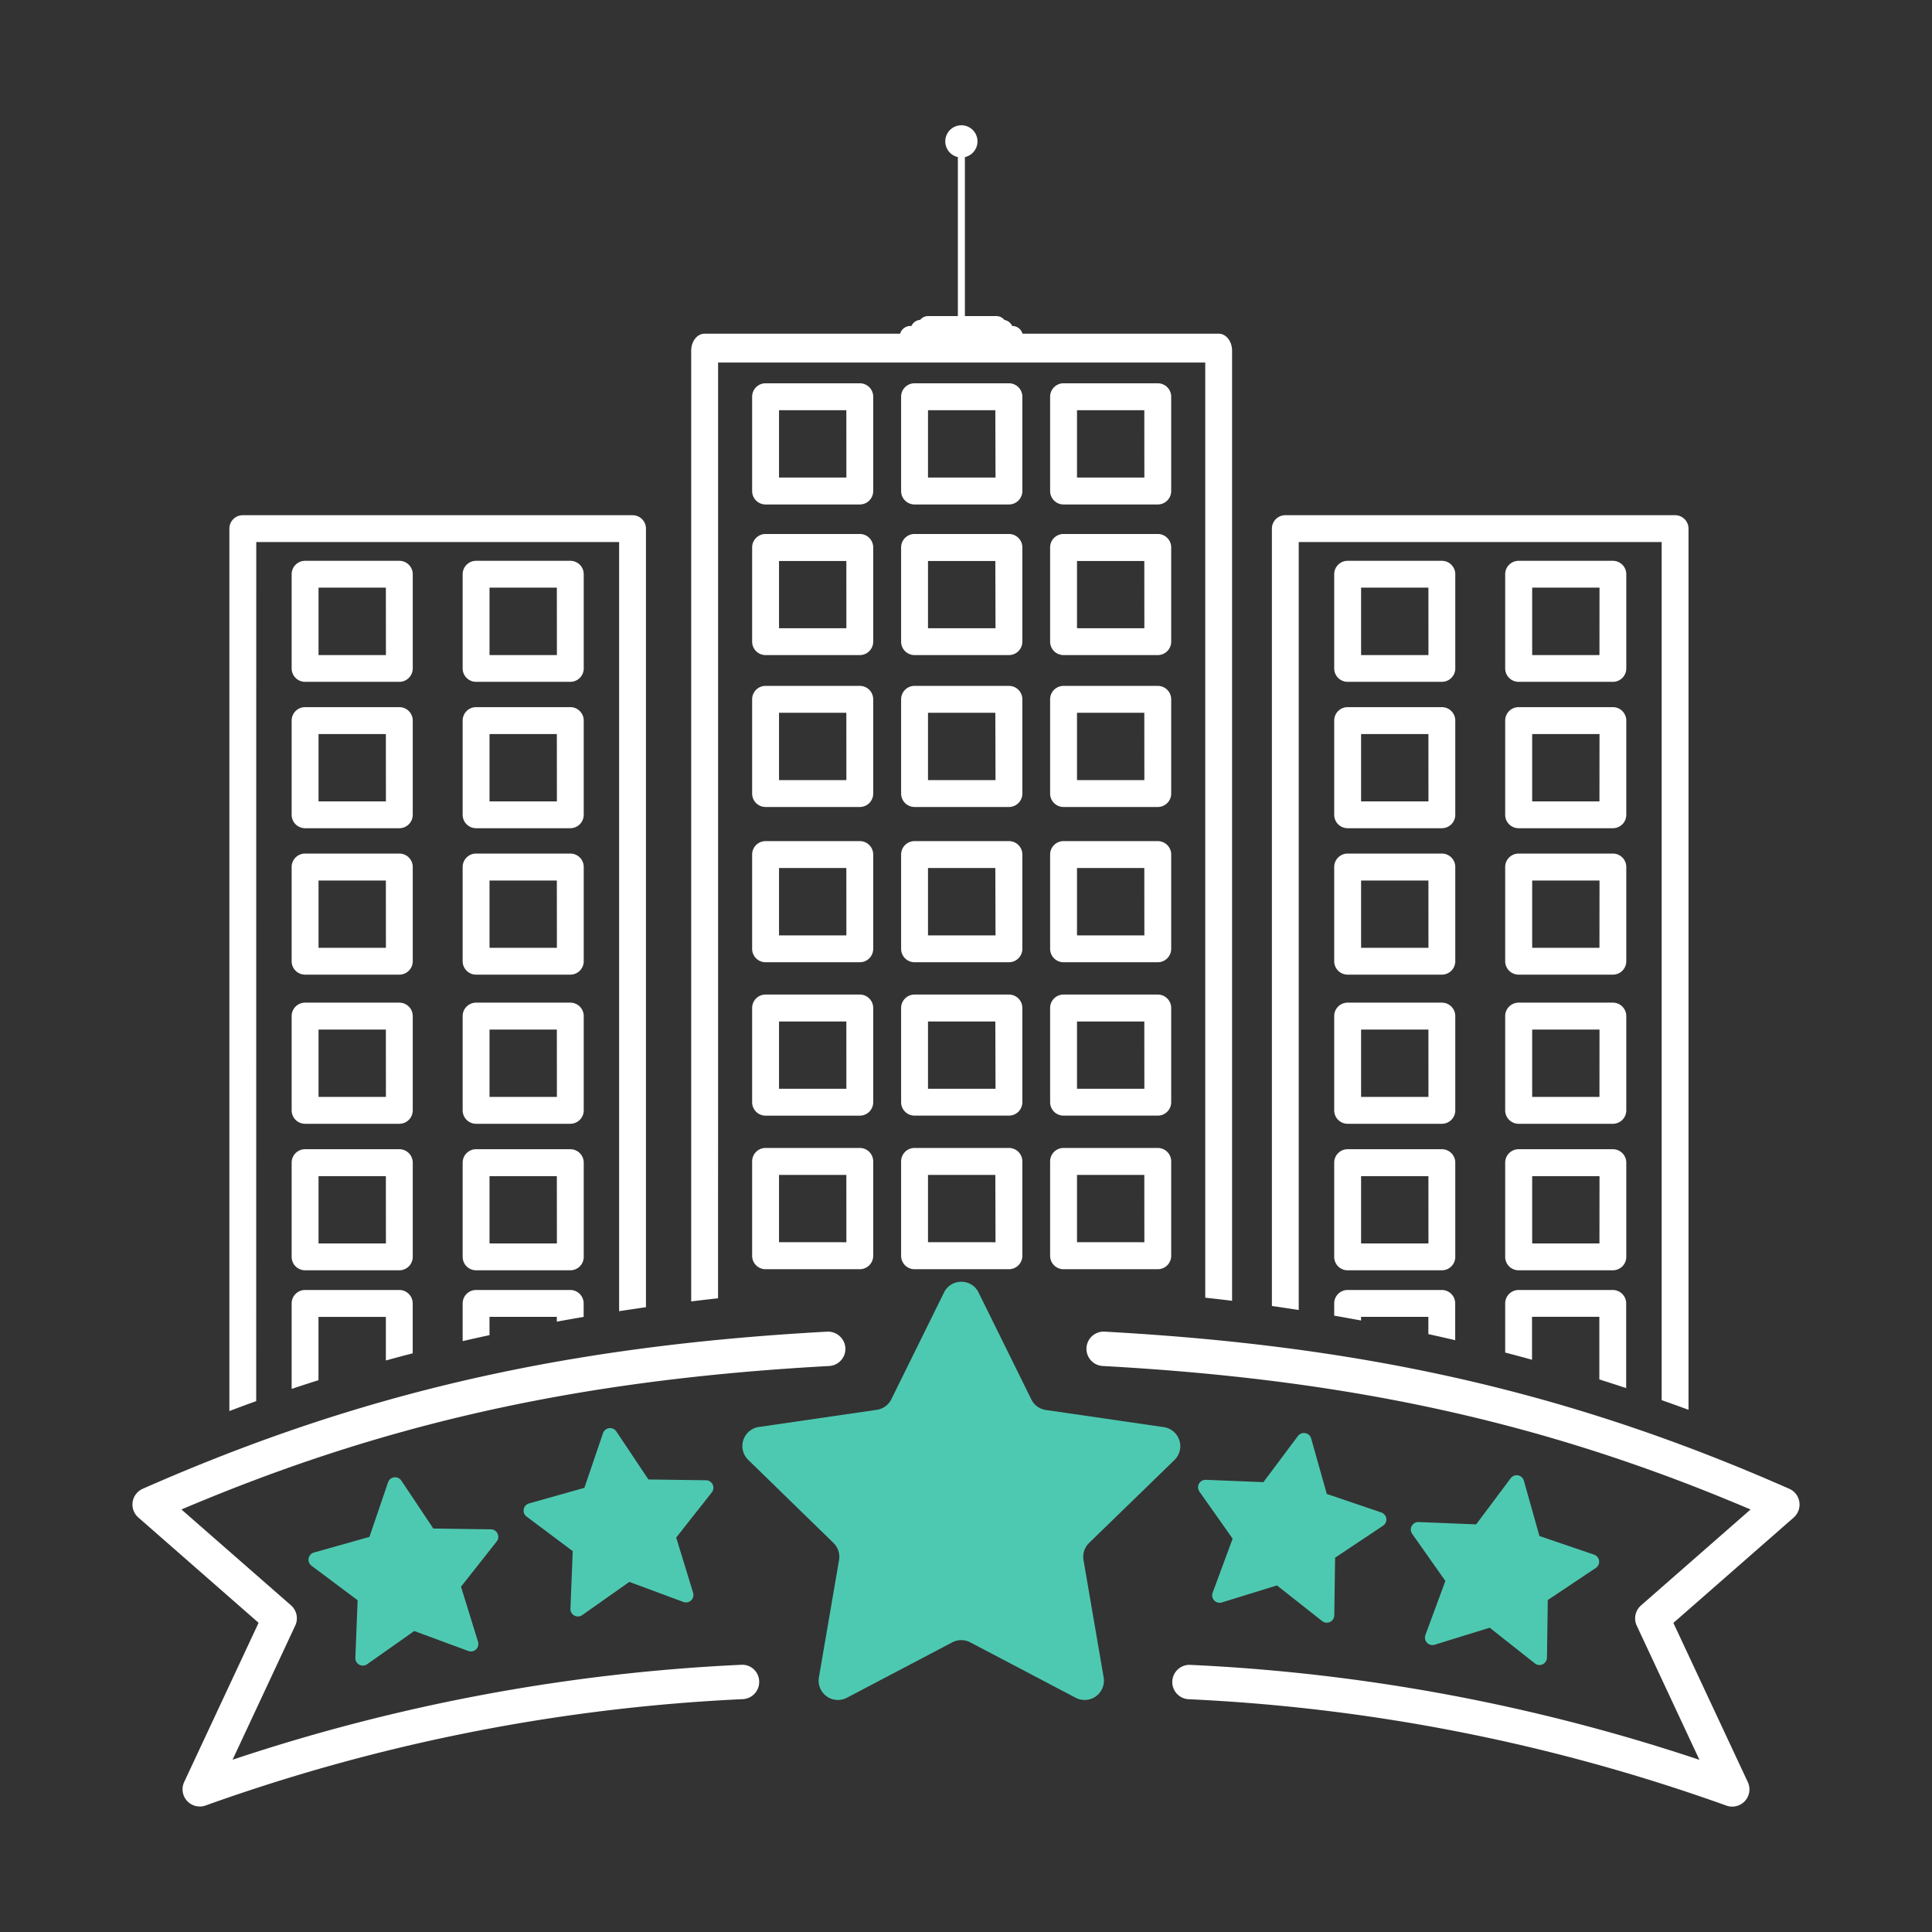 <svg xmlns="http://www.w3.org/2000/svg" viewBox="0 0 720 720"><rect x="0" y="0" width="720" height="720" fill="#333333" stroke="none"/><defs><style>.cls-1{fill:none;}.cls-2{fill:#ffffff;}.cls-3{fill:#4ec9b1;}</style></defs><g id="mergers_acquisitions"><rect class="cls-1" x="345.84" y="323.49" width="25.09" height="25.09"/><rect class="cls-1" x="345.84" y="152.88" width="25.09" height="25.09"/><rect class="cls-1" x="345.84" y="265.64" width="25.09" height="25.09"/><rect class="cls-1" x="345.84" y="209.07" width="25.09" height="25.09"/><rect class="cls-1" x="290.32" y="152.88" width="25.09" height="25.09"/><rect class="cls-1" x="290.32" y="209.07" width="25.09" height="25.09"/><rect class="cls-1" x="345.84" y="380.67" width="25.09" height="25.09"/><path class="cls-1" d="M118.71,490.78v23.57q12-3.78,25.09-7.34V490.78Z"/><rect class="cls-1" x="401.37" y="380.67" width="25.09" height="25.09"/><rect class="cls-1" x="401.37" y="152.88" width="25.09" height="25.09"/><rect class="cls-1" x="401.37" y="437.85" width="25.09" height="25.09"/><path class="cls-1" d="M267.61,135.07V483.79a847.79,847.79,0,0,1,86.9-5,7.26,7.26,0,0,1,7.52,0,824.18,824.18,0,0,1,87.13,4.84V135.07ZM325.44,468a5,5,0,0,1-5,5H285.3a5,5,0,0,1-5-5V432.83a5,5,0,0,1,5-5h35.12a5,5,0,0,1,5,5Zm0-57.17a5,5,0,0,1-5,5H285.3a5,5,0,0,1-5-5V375.65a5,5,0,0,1,5-5h35.12a5,5,0,0,1,5,5Zm0-57.18a5,5,0,0,1-5,5H285.3a5,5,0,0,1-5-5V318.48a5,5,0,0,1,5-5h35.12a5,5,0,0,1,5,5Zm0-57.85a5,5,0,0,1-5,5H285.3a5,5,0,0,1-5-5V260.62a5,5,0,0,1,5-5h35.12a5,5,0,0,1,5,5Zm0-56.57a5,5,0,0,1-5,5H285.3a5,5,0,0,1-5-5V204.05a5,5,0,0,1,5-5h35.12a5,5,0,0,1,5,5Zm0-56.2a5,5,0,0,1-5,5H285.3a5,5,0,0,1-5-5V147.86a5,5,0,0,1,5-5h35.12a5,5,0,0,1,5,5ZM381,468a5,5,0,0,1-5,5H340.82a5,5,0,0,1-5-5V432.83a5,5,0,0,1,5-5H376a5,5,0,0,1,5,5Zm0-57.17a5,5,0,0,1-5,5H340.82a5,5,0,0,1-5-5V375.66a5,5,0,0,1,5-5H376a5,5,0,0,1,5,5Zm0-57.18a5,5,0,0,1-5,5H340.82a5,5,0,0,1-5-5V318.48a5,5,0,0,1,5-5H376a5,5,0,0,1,5,5Zm0-57.85a5,5,0,0,1-5,5H340.82a5,5,0,0,1-5-5V260.62a5,5,0,0,1,5-5H376a5,5,0,0,1,5,5Zm0-56.57a5,5,0,0,1-5,5H340.82a5,5,0,0,1-5-5V204.05a5,5,0,0,1,5-5H376a5,5,0,0,1,5,5Zm0-56.2a5,5,0,0,1-5,5H340.82a5,5,0,0,1-5-5V147.86a5,5,0,0,1,5-5H376a5,5,0,0,1,5,5Zm55.52,285a5,5,0,0,1-5,5H396.35a5,5,0,0,1-5-5V432.83a5,5,0,0,1,5-5h35.12a5,5,0,0,1,5,5Zm0-57.17a5,5,0,0,1-5,5H396.35a5,5,0,0,1-5-5V375.66a5,5,0,0,1,5-5h35.12a5,5,0,0,1,5,5Zm0-57.18a5,5,0,0,1-5,5H396.35a5,5,0,0,1-5-5V318.48a5,5,0,0,1,5-5h35.12a5,5,0,0,1,5,5Zm0-57.85a5,5,0,0,1-5,5H396.35a5,5,0,0,1-5-5V260.62a5,5,0,0,1,5-5h35.12a5,5,0,0,1,5,5Zm0-56.57a5,5,0,0,1-5,5H396.35a5,5,0,0,1-5-5V204.05a5,5,0,0,1,5-5h35.12a5,5,0,0,1,5,5Zm-5-51.18H396.35a5,5,0,0,1-5-5V147.86a5,5,0,0,1,5-5h35.12a5,5,0,0,1,5,5V183A5,5,0,0,1,431.47,188Z"/><rect class="cls-1" x="401.37" y="209.07" width="25.09" height="25.09"/><rect class="cls-1" x="290.32" y="265.64" width="25.09" height="25.09"/><rect class="cls-1" x="401.37" y="265.64" width="25.09" height="25.09"/><rect class="cls-1" x="401.37" y="323.49" width="25.09" height="25.09"/><rect class="cls-1" x="345.84" y="437.85" width="25.09" height="25.09"/><rect class="cls-1" x="507.24" y="383.7" width="25.09" height="25.09"/><rect class="cls-1" x="507.24" y="218.99" width="25.09" height="25.09"/><rect class="cls-1" x="507.24" y="438.32" width="25.09" height="25.09"/><rect class="cls-1" x="507.24" y="273.57" width="25.09" height="25.09"/><rect class="cls-1" x="507.24" y="328.14" width="25.09" height="25.09"/><path class="cls-1" d="M507.24,490.78v1.35q12.5,2.31,25.09,5.07v-6.42Z"/><path class="cls-1" d="M571,490.78v16q12.52,3.44,25.09,7.36V490.78Z"/><rect class="cls-1" x="570.96" y="218.99" width="25.09" height="25.09"/><rect class="cls-1" x="290.32" y="323.49" width="25.09" height="25.09"/><path class="cls-1" d="M619.26,355.31V202H484V488.2q6.57,1,13.17,2.13v-4.57a5,5,0,0,1,5-5h35.12a5,5,0,0,1,5,5v13.71c6.18,1.44,12.37,3,18.57,4.6V485.76a5,5,0,0,1,5-5h35.13a5,5,0,0,1,5,5v31.59c4.38,1.44,8.78,2.92,13.17,4.45V355.31Zm-76.9,113.11a5,5,0,0,1-5,5H502.22a5,5,0,0,1-5-5V433.3a5,5,0,0,1,5-5h35.12a5,5,0,0,1,5,5Zm0-54.62a5,5,0,0,1-5,5H502.22a5,5,0,0,1-5-5V378.68a5,5,0,0,1,5-5h35.12a5,5,0,0,1,5,5Zm0-55.56a5,5,0,0,1-5,5H502.22a5,5,0,0,1-5-5V323.12a5,5,0,0,1,5-5h35.12a5,5,0,0,1,5,5Zm0-54.57a5,5,0,0,1-5,5H502.22a5,5,0,0,1-5-5V268.55a5,5,0,0,1,5-5h35.12a5,5,0,0,1,5,5Zm0-54.57a5,5,0,0,1-5,5H502.22a5,5,0,0,1-5-5V214a5,5,0,0,1,5-5h35.12a5,5,0,0,1,5,5Zm63.73,219.32a5,5,0,0,1-5,5H565.94a5,5,0,0,1-5-5V433.3a5,5,0,0,1,5-5h35.13a5,5,0,0,1,5,5Zm0-54.62a5,5,0,0,1-5,5H565.94a5,5,0,0,1-5-5V378.68a5,5,0,0,1,5-5h35.13a5,5,0,0,1,5,5Zm0-55.56a5,5,0,0,1-5,5H565.94a5,5,0,0,1-5-5V323.12a5,5,0,0,1,5-5h35.13a5,5,0,0,1,5,5Zm0-54.57a5,5,0,0,1-5,5H565.94a5,5,0,0,1-5-5V268.55a5,5,0,0,1,5-5h35.13a5,5,0,0,1,5,5Zm0-54.57a5,5,0,0,1-5,5H565.94a5,5,0,0,1-5-5V214a5,5,0,0,1,5-5h35.13a5,5,0,0,1,5,5Z"/><rect class="cls-1" x="290.32" y="437.85" width="25.09" height="25.09"/><rect class="cls-1" x="570.96" y="438.32" width="25.09" height="25.09"/><rect class="cls-1" x="290.32" y="380.67" width="25.09" height="25.09"/><rect class="cls-1" x="570.96" y="383.7" width="25.09" height="25.09"/><rect class="cls-1" x="570.96" y="273.57" width="25.09" height="25.09"/><rect class="cls-1" x="570.96" y="328.14" width="25.09" height="25.09"/><rect class="cls-1" x="118.71" y="328.14" width="25.09" height="25.09"/><rect class="cls-1" x="182.43" y="383.7" width="25.09" height="25.09"/><rect class="cls-1" x="182.43" y="273.57" width="25.09" height="25.09"/><rect class="cls-1" x="182.43" y="328.14" width="25.09" height="25.09"/><rect class="cls-1" x="118.71" y="218.99" width="25.09" height="25.09"/><rect class="cls-1" x="118.71" y="273.57" width="25.09" height="25.09"/><rect class="cls-1" x="182.43" y="218.99" width="25.09" height="25.09"/><polygon class="cls-1" points="551.62 566.09 533.52 567.42 550.12 568.09 551.62 566.09"/><path class="cls-1" d="M230.73,355.31V202H95.5V522.15q6.41-2.29,13.18-4.55V485.76a5,5,0,0,1,5-5h35.13a5,5,0,0,1,5,5v18.59q9.09-2.34,18.57-4.53V485.76a5,5,0,0,1,5-5h35.12a5,5,0,0,1,5,5v5q6.51-1.12,13.17-2.15V355.31Zm-76.9,113.11a5,5,0,0,1-5,5H113.69a5,5,0,0,1-5-5V433.3a5,5,0,0,1,5-5h35.13a5,5,0,0,1,5,5Zm0-54.62a5,5,0,0,1-5,5H113.69a5,5,0,0,1-5-5V378.68a5,5,0,0,1,5-5h35.13a5,5,0,0,1,5,5Zm0-55.56a5,5,0,0,1-5,5H113.69a5,5,0,0,1-5-5V323.12a5,5,0,0,1,5-5h35.13a5,5,0,0,1,5,5Zm0-54.57a5,5,0,0,1-5,5H113.69a5,5,0,0,1-5-5V268.55a5,5,0,0,1,5-5h35.13a5,5,0,0,1,5,5Zm0-54.57a5,5,0,0,1-5,5H113.69a5,5,0,0,1-5-5V214a5,5,0,0,1,5-5h35.13a5,5,0,0,1,5,5Zm63.73,219.32a5,5,0,0,1-5,5H177.42a5,5,0,0,1-5-5V433.3a5,5,0,0,1,5-5h35.12a5,5,0,0,1,5,5Zm0-54.62a5,5,0,0,1-5,5H177.42a5,5,0,0,1-5-5V378.68a5,5,0,0,1,5-5h35.12a5,5,0,0,1,5,5Zm0-55.56a5,5,0,0,1-5,5H177.42a5,5,0,0,1-5-5V323.12a5,5,0,0,1,5-5h35.12a5,5,0,0,1,5,5Zm0-54.57a5,5,0,0,1-5,5H177.42a5,5,0,0,1-5-5V268.55a5,5,0,0,1,5-5h35.12a5,5,0,0,1,5,5Zm0-54.57a5,5,0,0,1-5,5H177.42a5,5,0,0,1-5-5V214a5,5,0,0,1,5-5h35.12a5,5,0,0,1,5,5Z"/><rect class="cls-1" x="182.43" y="438.32" width="25.09" height="25.09"/><rect class="cls-1" x="118.71" y="438.32" width="25.09" height="25.09"/><rect class="cls-1" x="118.71" y="383.7" width="25.09" height="25.09"/><path class="cls-1" d="M182.43,490.78v6.8q12.24-2.65,25.09-5v-1.78Z"/><path class="cls-2" d="M148.82,318.1H113.69a5,5,0,0,0-5,5v35.12a5,5,0,0,0,5,5h35.13a5,5,0,0,0,5-5V323.12A5,5,0,0,0,148.82,318.1Zm-5,35.13H118.71V328.14H143.8Z"/><path class="cls-2" d="M212.54,318.1H177.42a5,5,0,0,0-5,5v35.12a5,5,0,0,0,5,5h35.12a5,5,0,0,0,5-5V323.12A5,5,0,0,0,212.54,318.1Zm-5,35.13H182.43V328.14h25.09Z"/><path class="cls-2" d="M148.82,263.53H113.69a5,5,0,0,0-5,5v35.12a5,5,0,0,0,5,5h35.13a5,5,0,0,0,5-5V268.55A5,5,0,0,0,148.82,263.53Zm-5,35.12H118.71V273.57H143.8Z"/><path class="cls-2" d="M212.54,263.53H177.42a5,5,0,0,0-5,5v35.12a5,5,0,0,0,5,5h35.12a5,5,0,0,0,5-5V268.55A5,5,0,0,0,212.54,263.53Zm-5,35.12H182.43V273.57h25.09Z"/><path class="cls-2" d="M537.34,263.53H502.22a5,5,0,0,0-5,5v35.12a5,5,0,0,0,5,5h35.12a5,5,0,0,0,5-5V268.55A5,5,0,0,0,537.34,263.53Zm-5,35.12H507.24V273.57h25.09Z"/><path class="cls-2" d="M601.07,263.53H565.94a5,5,0,0,0-5,5v35.12a5,5,0,0,0,5,5h35.13a5,5,0,0,0,5-5V268.55A5,5,0,0,0,601.07,263.53Zm-5,35.12H571V273.57h25.09Z"/><path class="cls-2" d="M148.82,209H113.69a5,5,0,0,0-5,5V249.1a5,5,0,0,0,5,5h35.13a5,5,0,0,0,5-5V214A5,5,0,0,0,148.82,209Zm-5,35.12H118.71V219H143.8Z"/><path class="cls-2" d="M212.54,209H177.42a5,5,0,0,0-5,5V249.1a5,5,0,0,0,5,5h35.12a5,5,0,0,0,5-5V214A5,5,0,0,0,212.54,209Zm-5,35.12H182.43V219h25.09Z"/><path class="cls-2" d="M537.34,209H502.22a5,5,0,0,0-5,5V249.1a5,5,0,0,0,5,5h35.12a5,5,0,0,0,5-5V214A5,5,0,0,0,537.34,209Zm-5,35.12H507.24V219h25.09Z"/><path class="cls-2" d="M601.07,209H565.94a5,5,0,0,0-5,5V249.1a5,5,0,0,0,5,5h35.13a5,5,0,0,0,5-5V214A5,5,0,0,0,601.07,209Zm-5,35.12H571V219h25.09Z"/><path class="cls-2" d="M212.54,373.66H177.42a5,5,0,0,0-5,5V413.8a5,5,0,0,0,5,5h35.12a5,5,0,0,0,5-5V378.68A5,5,0,0,0,212.54,373.66Zm-5,35.12H182.43V383.7h25.09Z"/><path class="cls-2" d="M148.82,373.66H113.69a5,5,0,0,0-5,5V413.8a5,5,0,0,0,5,5h35.13a5,5,0,0,0,5-5V378.68A5,5,0,0,0,148.82,373.66Zm-5,35.12H118.71V383.7H143.8Z"/><path class="cls-2" d="M148.82,428.28H113.69a5,5,0,0,0-5,5v35.12a5,5,0,0,0,5,5h35.13a5,5,0,0,0,5-5V433.3A5,5,0,0,0,148.82,428.28Zm-5,35.12H118.71V438.32H143.8Z"/><path class="cls-2" d="M212.54,428.28H177.42a5,5,0,0,0-5,5v35.12a5,5,0,0,0,5,5h35.12a5,5,0,0,0,5-5V433.3A5,5,0,0,0,212.54,428.28Zm-5,35.12H182.43V438.32h25.09Z"/><path class="cls-2" d="M148.82,480.74H113.69a5,5,0,0,0-5,5V517.6q4.92-1.64,10-3.25V490.78H143.8V507q4.95-1.35,10-2.66V485.76A5,5,0,0,0,148.82,480.74Z"/><path class="cls-2" d="M212.54,480.74H177.42a5,5,0,0,0-5,5v14.06c3.3-.77,6.66-1.51,10-2.24v-6.8h25.09v1.78c3.32-.61,6.66-1.2,10-1.77v-5A5,5,0,0,0,212.54,480.74Z"/><path class="cls-2" d="M95.5,202H230.73V488.64c3.32-.51,6.66-1,10-1.49V197a5,5,0,0,0-5-5H90.48a5,5,0,0,0-5,5V525.86q4.89-1.87,10-3.71Z"/><path class="cls-2" d="M537.34,318.1H502.22a5,5,0,0,0-5,5v35.12a5,5,0,0,0,5,5h35.12a5,5,0,0,0,5-5V323.12A5,5,0,0,0,537.34,318.1Zm-5,35.13H507.24V328.14h25.09Z"/><path class="cls-2" d="M601.07,318.1H565.94a5,5,0,0,0-5,5v35.12a5,5,0,0,0,5,5h35.13a5,5,0,0,0,5-5V323.12A5,5,0,0,0,601.07,318.1Zm-5,35.13H571V328.14h25.09Z"/><path class="cls-2" d="M601.07,373.66H565.94a5,5,0,0,0-5,5V413.8a5,5,0,0,0,5,5h35.13a5,5,0,0,0,5-5V378.68A5,5,0,0,0,601.07,373.66Zm-5,35.12H571V383.7h25.09Z"/><path class="cls-2" d="M537.34,373.66H502.22a5,5,0,0,0-5,5V413.8a5,5,0,0,0,5,5h35.12a5,5,0,0,0,5-5V378.68A5,5,0,0,0,537.34,373.66Zm-5,35.12H507.24V383.7h25.09Z"/><path class="cls-2" d="M537.34,428.28H502.22a5,5,0,0,0-5,5v35.12a5,5,0,0,0,5,5h35.12a5,5,0,0,0,5-5V433.3A5,5,0,0,0,537.34,428.28Zm-5,35.12H507.24V438.32h25.09Z"/><path class="cls-2" d="M601.07,428.28H565.94a5,5,0,0,0-5,5v35.12a5,5,0,0,0,5,5h35.13a5,5,0,0,0,5-5V433.3A5,5,0,0,0,601.07,428.28Zm-5,35.12H571V438.32h25.09Z"/><path class="cls-2" d="M537.34,480.74H502.22a5,5,0,0,0-5,5v4.57q5,.87,10,1.8v-1.35h25.09v6.42q5,1.1,10,2.27V485.76A5,5,0,0,0,537.34,480.74Z"/><path class="cls-2" d="M601.07,480.74H565.94a5,5,0,0,0-5,5v18.31q5,1.31,10,2.69v-16h25.09v23.34q5,1.57,10,3.23V485.76A5,5,0,0,0,601.07,480.74Z"/><path class="cls-2" d="M484,202H619.26V521.8q5,1.76,10,3.59V197a5,5,0,0,0-5-5H479a5,5,0,0,0-5,5V486.71q5,.71,10,1.49Z"/><path class="cls-2" d="M320.42,313.46H285.3a5,5,0,0,0-5,5V353.6a5,5,0,0,0,5,5h35.12a5,5,0,0,0,5-5V318.48A5,5,0,0,0,320.42,313.46Zm-5,35.13H290.32v-25.1h25.09Z"/><path class="cls-2" d="M320.42,370.64H285.3a5,5,0,0,0-5,5v35.13a5,5,0,0,0,5,5h35.12a5,5,0,0,0,5-5V375.65A5,5,0,0,0,320.42,370.64Zm-5,35.12H290.32V380.67h25.09Z"/><path class="cls-2" d="M320.42,427.81H285.3a5,5,0,0,0-5,5V468a5,5,0,0,0,5,5h35.12a5,5,0,0,0,5-5V432.83A5,5,0,0,0,320.42,427.81Zm-5,35.13H290.32V437.85h25.09Z"/><path class="cls-2" d="M376,313.46H340.82a5,5,0,0,0-5,5V353.6a5,5,0,0,0,5,5H376a5,5,0,0,0,5-5V318.48A5,5,0,0,0,376,313.46Zm-5,35.13H345.84v-25.1h25.09Z"/><path class="cls-2" d="M431.47,313.46H396.35a5,5,0,0,0-5,5V353.6a5,5,0,0,0,5,5h35.12a5,5,0,0,0,5-5V318.48A5,5,0,0,0,431.47,313.46Zm-5,35.13H401.37v-25.1h25.08Z"/><path class="cls-2" d="M320.42,255.61H285.3a5,5,0,0,0-5,5v35.13a5,5,0,0,0,5,5h35.12a5,5,0,0,0,5-5V260.62A5,5,0,0,0,320.42,255.61Zm-5,35.12H290.32V265.64h25.09Z"/><path class="cls-2" d="M376,255.61H340.82a5,5,0,0,0-5,5v35.13a5,5,0,0,0,5,5H376a5,5,0,0,0,5-5V260.62A5,5,0,0,0,376,255.61Zm-5,35.12H345.84V265.64h25.09Z"/><path class="cls-2" d="M431.47,255.61H396.35a5,5,0,0,0-5,5v35.13a5,5,0,0,0,5,5h35.12a5,5,0,0,0,5-5V260.62A5,5,0,0,0,431.47,255.61Zm-5,35.12H401.37V265.64h25.08Z"/><path class="cls-2" d="M320.42,199H285.3a5,5,0,0,0-5,5v35.13a5,5,0,0,0,5,5h35.12a5,5,0,0,0,5-5V204.05A5,5,0,0,0,320.42,199Zm-5,35.13H290.32V209.07h25.09Z"/><path class="cls-2" d="M376,199H340.82a5,5,0,0,0-5,5v35.13a5,5,0,0,0,5,5H376a5,5,0,0,0,5-5V204.05A5,5,0,0,0,376,199Zm-5,35.13H345.84V209.07h25.09Z"/><path class="cls-2" d="M431.47,199H396.35a5,5,0,0,0-5,5v35.13a5,5,0,0,0,5,5h35.12a5,5,0,0,0,5-5V204.05A5,5,0,0,0,431.47,199Zm-5,35.13H401.37V209.07h25.08Z"/><path class="cls-2" d="M320.42,142.84H285.3a5,5,0,0,0-5,5V183a5,5,0,0,0,5,5h35.12a5,5,0,0,0,5-5V147.86A5,5,0,0,0,320.42,142.84Zm-5,35.13H290.32V152.88h25.09Z"/><path class="cls-2" d="M376,142.84H340.82a5,5,0,0,0-5,5V183a5,5,0,0,0,5,5H376a5,5,0,0,0,5-5V147.86A5,5,0,0,0,376,142.84Zm-5,35.13H345.84V152.88h25.09Z"/><path class="cls-2" d="M431.47,142.84H396.35a5,5,0,0,0-5,5V183a5,5,0,0,0,5,5h35.12a5,5,0,0,0,5-5V147.86A5,5,0,0,0,431.47,142.84Zm-5,35.13H401.37V152.88h25.08Z"/><path class="cls-2" d="M376,427.81H340.82a5,5,0,0,0-5,5V468a5,5,0,0,0,5,5H376a5,5,0,0,0,5-5V432.83A5,5,0,0,0,376,427.81Zm-5,35.13H345.84V437.85h25.09Z"/><path class="cls-2" d="M431.47,427.81H396.35a5,5,0,0,0-5,5V468a5,5,0,0,0,5,5h35.12a5,5,0,0,0,5-5V432.83A5,5,0,0,0,431.47,427.81Zm-5,35.13H401.37V437.85h25.08Z"/><path class="cls-2" d="M376,370.64H340.82a5,5,0,0,0-5,5v35.12a5,5,0,0,0,5,5H376a5,5,0,0,0,5-5V375.66A5,5,0,0,0,376,370.64Zm-5,35.12H345.84V380.67h25.09Z"/><path class="cls-2" d="M431.47,370.64H396.35a5,5,0,0,0-5,5v35.12a5,5,0,0,0,5,5h35.12a5,5,0,0,0,5-5V375.66A5,5,0,0,0,431.47,370.64Zm-5,35.12H401.37V380.67h25.08Z"/><path class="cls-2" d="M267.61,417.11v-282H449.16V483.61q5,.54,10,1.16V130.69c0-3.51-2.25-6.34-5-6.34H381.06a4,4,0,0,0-3.86-2.87h0a3.93,3.93,0,0,0-2.89-2.25,3.79,3.79,0,0,0-3-1.43H359.59V58.54a6,6,0,1,0-2.62,0V117.8H345.85a3.76,3.76,0,0,0-2.92,1.4,3.89,3.89,0,0,0-3.26,2.28h-.37a4,4,0,0,0-3.85,2.87H262.59c-2.77,0-5,2.83-5,6.34V485c3.33-.41,6.67-.8,10-1.16Z"/><path class="cls-2" d="M309,509.07a6.41,6.41,0,0,0,6.05-6.75,6.5,6.5,0,0,0-6.76-6.05c-88.12,4.82-158.72,19.49-230.9,48.37q-12.06,4.83-24.21,10.19a6.41,6.41,0,0,0-1.64,10.68l44.83,39.26L68.64,664.1a6.41,6.41,0,0,0,5.81,9.13,6.5,6.5,0,0,0,2.16-.37,687.34,687.34,0,0,1,200.21-39.64,6.4,6.4,0,0,0,6.1-6.7,6.31,6.31,0,0,0-6.7-6.1A700.29,700.29,0,0,0,86.67,655.8l23.36-50a6.42,6.42,0,0,0-1.58-7.54L67.62,562.54q18.48-7.86,36.8-14.46C167.75,525.29,231.45,513.31,309,509.07Z"/><path class="cls-3" d="M437.69,544.1a7.18,7.18,0,0,0-4-12.25l-43.93-6.39a7.18,7.18,0,0,1-5.41-3.93l-19.65-39.81a7,7,0,0,0-2.69-3,7.26,7.26,0,0,0-7.52,0,7.08,7.08,0,0,0-2.67,2.94l-19.65,39.81a7.18,7.18,0,0,1-5.41,3.93l-43.93,6.39a7.18,7.18,0,0,0-4,12.25l30.89,30.1.9.88a7.2,7.2,0,0,1,2.07,6.36l-7.51,43.75a7.19,7.19,0,0,0,10.42,7.58l39.3-20.66a7.17,7.17,0,0,1,6.68,0l39.3,20.66a7.19,7.19,0,0,0,10.42-7.58l-7.51-43.75a7.15,7.15,0,0,1,.71-4.51,7.36,7.36,0,0,1,1.36-1.85Z"/><path class="cls-3" d="M265.59,553.24a2.79,2.79,0,0,0-2.48-1.59l-21.47-.3-11.93-17.86a2.79,2.79,0,0,0-5,.65l-6.92,20.33L198.16,560l-1,.28a2.78,2.78,0,0,0-.91,4.91l17.19,12.87-.85,21.46a2.77,2.77,0,0,0,2.79,2.89,2.69,2.69,0,0,0,1.6-.51l17.55-12.37L254.68,597a2.75,2.75,0,0,0,2.88-.58,2.78,2.78,0,0,0,.74-2.85L252,573l4.42-5.61,8.88-11.25A2.81,2.81,0,0,0,265.59,553.24Z"/><path class="cls-3" d="M516.64,565.94a2.79,2.79,0,0,0-1.87-2.28l-20.32-6.92-5.82-20.67a2.8,2.8,0,0,0-4.92-.92l-12.87,17.2-21.45-.86a2.79,2.79,0,0,0-2.39,4.4l12,17,.37.52-7.45,20.14a2.77,2.77,0,0,0,.59,2.88,2.74,2.74,0,0,0,2.85.75l20.52-6.34,16.86,13.3a2.8,2.8,0,0,0,1.72.59,2.66,2.66,0,0,0,1.2-.27,2.76,2.76,0,0,0,1.59-2.47l.3-21.48,17.63-11.76.23-.16A2.77,2.77,0,0,0,516.64,565.94Z"/><path class="cls-3" d="M146.88,550.56a2.79,2.79,0,0,0-2.27,1.87l-.25.73-6.68,19.6L117,578.58a2.79,2.79,0,0,0-.91,4.92l17.19,12.87-.85,21.45a2.78,2.78,0,0,0,1.46,2.56,2.71,2.71,0,0,0,1.33.34,2.76,2.76,0,0,0,1.6-.51l17.55-12.38,20.15,7.44a2.75,2.75,0,0,0,2.88-.59,2.79,2.79,0,0,0,.75-2.84l-6.35-20.52,13.3-16.86a2.79,2.79,0,0,0-2.15-4.52l-21.47-.3L151.05,554l-1.49-2.23A2.82,2.82,0,0,0,146.88,550.56Z"/><path class="cls-3" d="M565.73,549.82a2.83,2.83,0,0,0-2.74,1.07l-11.37,15.2-1.5,2-16.6-.67-4.85-.19a2.71,2.71,0,0,0-1.94.7,2.94,2.94,0,0,0-.63.76,2.79,2.79,0,0,0,.18,2.93l12.37,17.55-7.44,20.15a2.79,2.79,0,0,0,3.44,3.63l20.51-6.35L572,619.9a2.75,2.75,0,0,0,1.72.6,2.79,2.79,0,0,0,2.79-2.75l.3-21.47,17.86-11.92a2.79,2.79,0,0,0-.65-5l-20.32-6.93-2.21-7.85L567.9,551.8A2.78,2.78,0,0,0,565.73,549.82Z"/><path class="cls-2" d="M670.56,559.72a6.39,6.39,0,0,0-3.75-4.89q-7.89-3.48-15.72-6.73c-75.17-31.18-147.82-46.82-239.39-51.83a6.41,6.41,0,1,0-.71,12.8c89.35,4.89,160.33,20,233.5,50.17q3.94,1.62,7.89,3.3L611.55,598.3a6.42,6.42,0,0,0-1.58,7.54l23.36,50a700.29,700.29,0,0,0-189.55-35.38,6.41,6.41,0,1,0-.6,12.8,687.34,687.34,0,0,1,200.21,39.64,6.5,6.5,0,0,0,2.16.37,6.41,6.41,0,0,0,5.81-9.13l-27.74-59.33,44.83-39.26A6.42,6.42,0,0,0,670.56,559.72Z"/></g></svg>